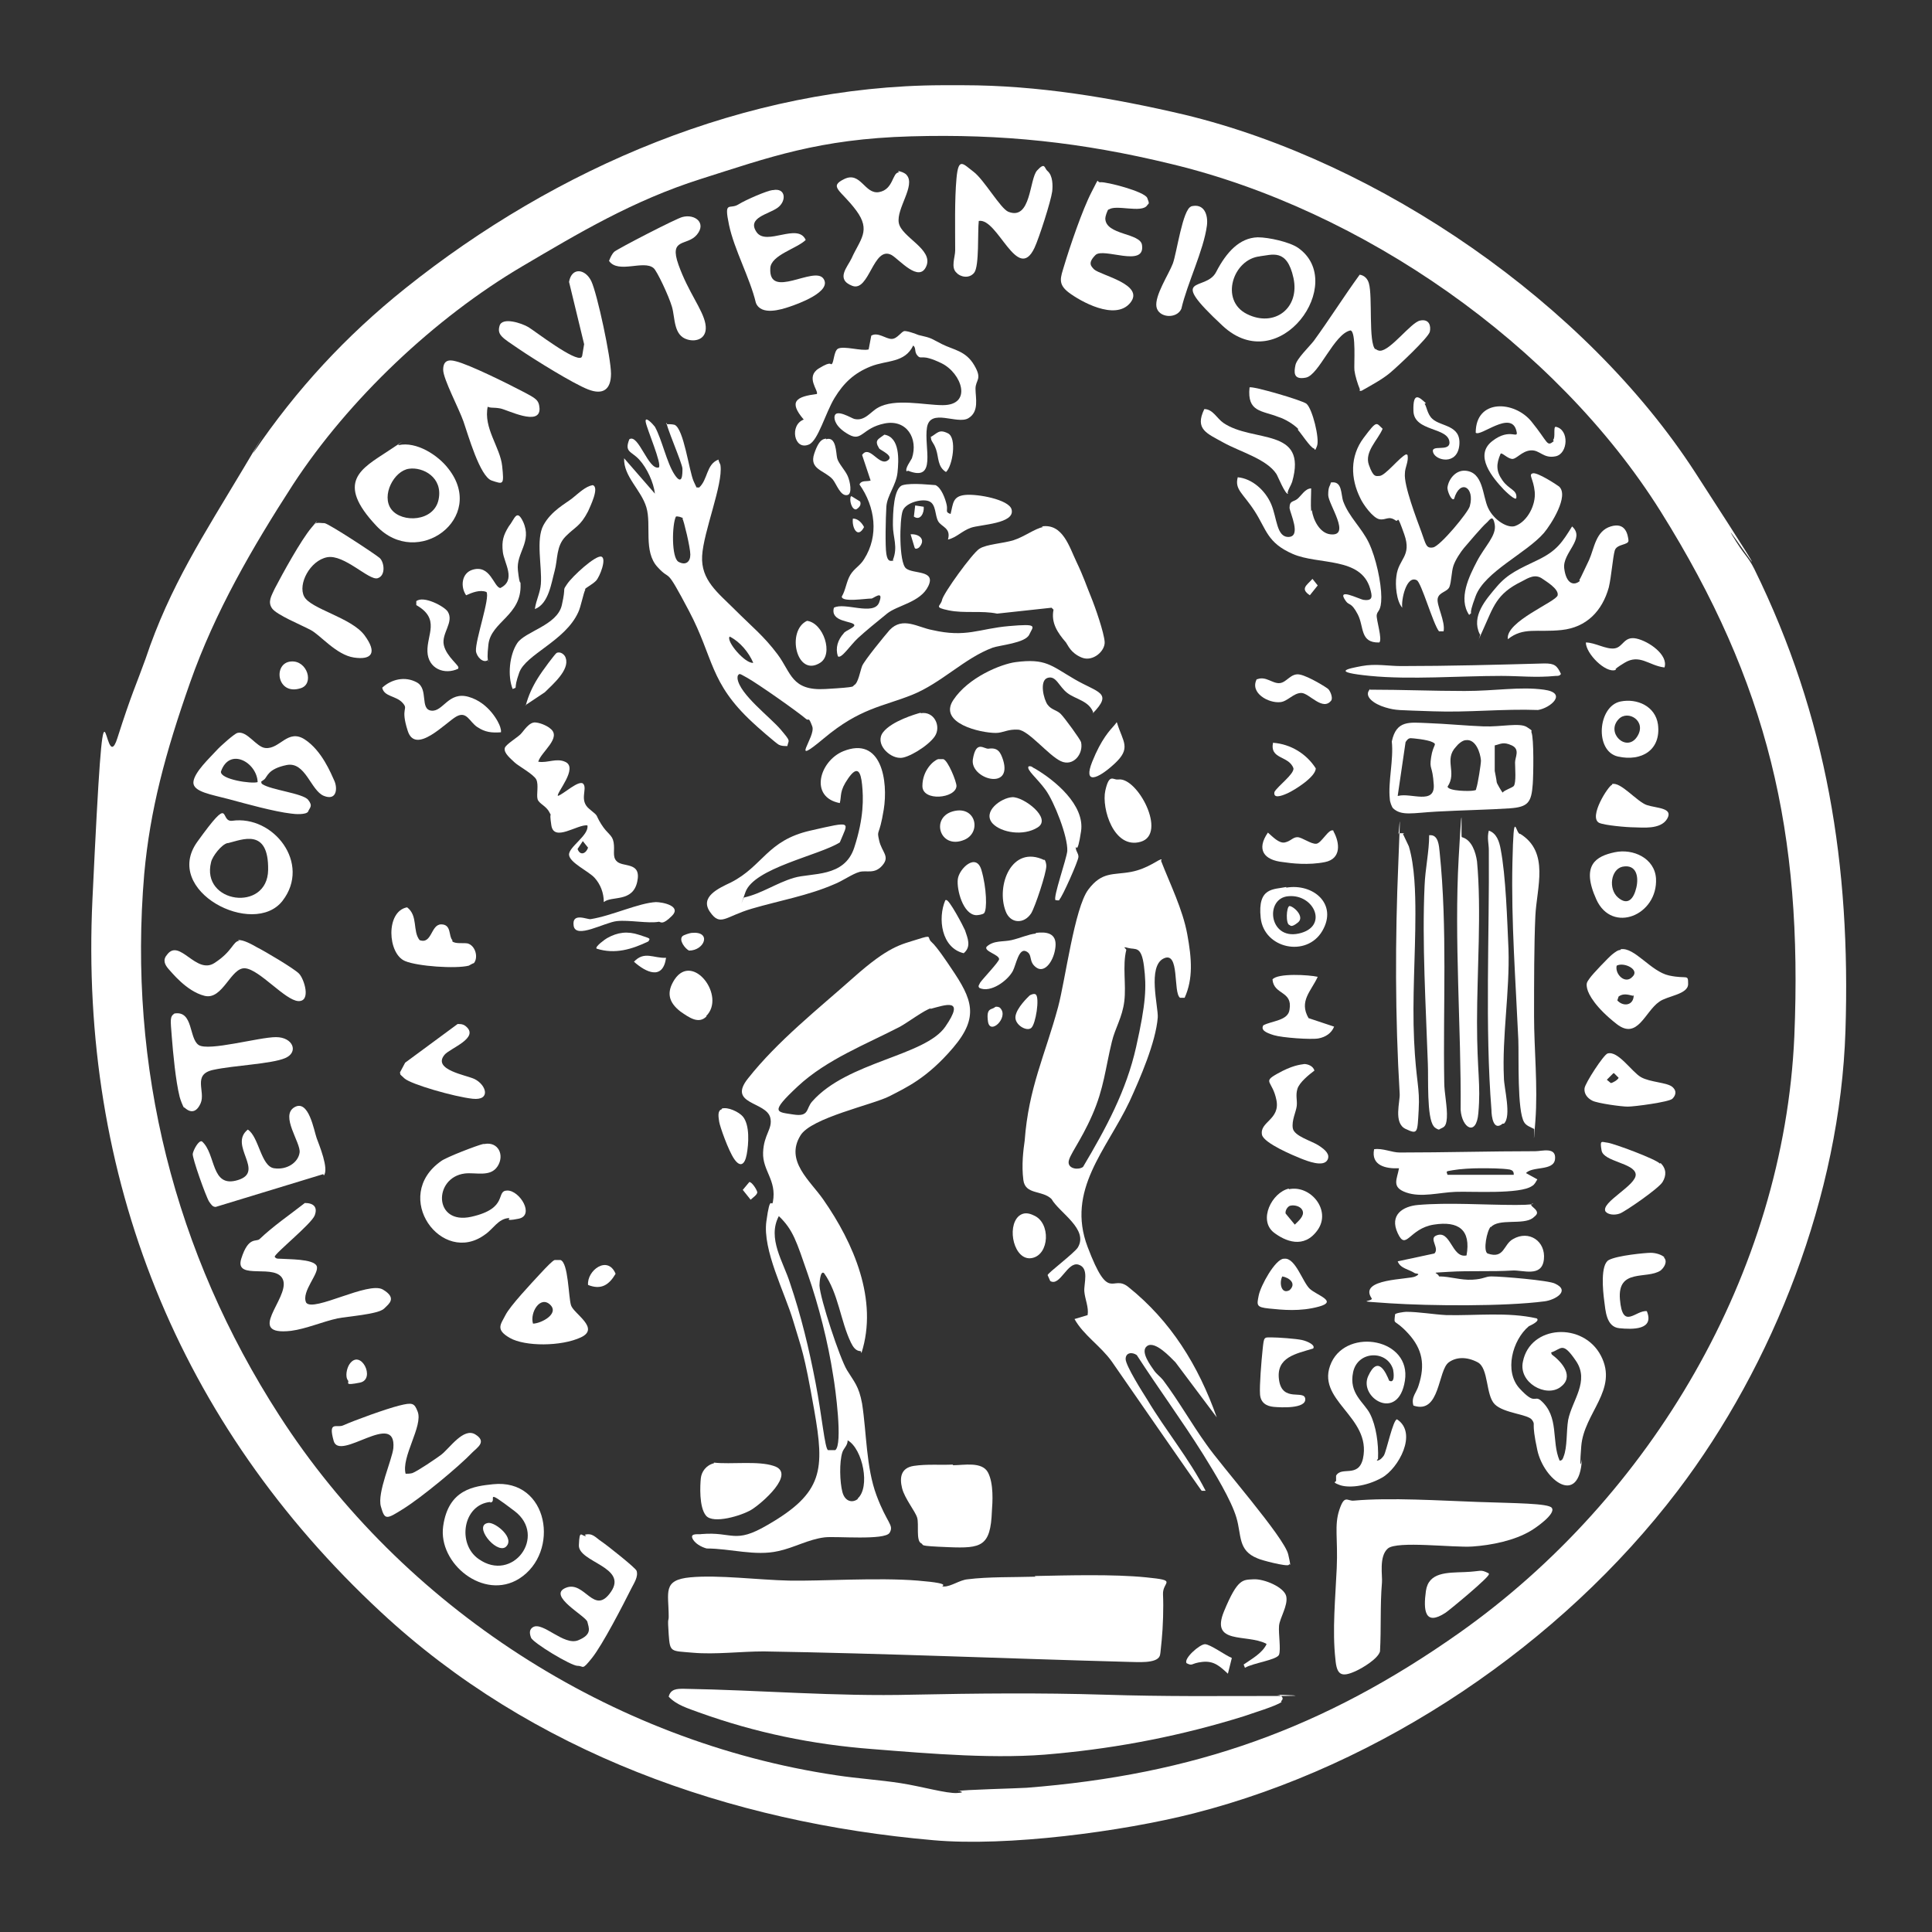<?xml version="1.0" encoding="UTF-8"?>
<svg id="Logo_x5F_Black_x5F_NTUA_xA0_Image" xmlns="http://www.w3.org/2000/svg" version="1.1" viewBox="0 0 294.7 294.7">
  <rect x="0" y="0" width="294.7" height="294.7" fill="#333333" stroke="none"/>
  <!-- Generator: Adobe Illustrator 29.2.1, SVG Export Plug-In . SVG Version: 2.1.0 Build 116)  -->
  <defs>
    <style>
      .st0 {
        fill: #fff;
      }
    </style>
  </defs>
  <path class="st0" d="M143.6,13h3.3c11.4,0,22.7,1.9,33.8,4.5,29.8,7.2,61.2,28.8,77.9,54.6s3.7,6.3,5.6,9.5,2.4,3.2,3.4,5.2c11.1,22.6,14.7,45.3,13.9,70.4s-11,51-25.6,70.2c-17.8,23.4-45.2,41.9-73.8,49.2-11,2.8-28.5,5.1-39.7,4.1-31.1-2.7-61.3-13.4-84.3-34.8-30.9-28.7-46-66.4-44-108.7s1.6-17.7,3.8-24.6,2.9-8.2,4.3-12.1c3.7-11.1,9-19.1,14.9-29s1-1.7,1.6-2.5c6.5-9.6,14.1-17.8,23.1-25,23-18.4,52-30.9,81.9-31ZM146.2,273.2c.5-.2,8.9-.4,10.4-.5,25.5-2,45.3-9,66.1-23.7,29.1-20.6,49.4-54.8,51-90.9,1.3-31.1-4-53.9-20.4-80.1-16-25.5-45.5-46-74.7-53-13.6-3.3-25.7-4.6-39.7-4.2s-21.6,3.2-32,6.5-18.7,8.3-27.2,13.3c-13.4,7.9-26.5,20.3-35,33.3-6.2,9.6-11.9,19.4-15.7,30.2s-6.1,19.4-7,29.2c-2.5,29.5,4.6,57.8,20.6,82.6,18.8,29.2,50.6,49.8,85,54.9,3.3.5,6.6.7,9.8,1.2s7,1.6,8.6,1.5.1-.3.2-.4Z"/>
  <path class="st0" d="M131.3,206.1c-.8,0-1.2-.7-1.5-1.3-1.6-3.3-1.9-7.5-4.1-10.6-.6-.5-.7,1.6-.7,1.9.1,2,3.1,11.1,4.2,12.9s1.8,2.4,2.3,5.1c.7,4.5.6,9.7,2.2,14s2.7,4.5,2,5.7-8.2.5-9.9.7c-2.5.3-4.7,1.6-7.1,2.1-3.5.8-7.3-.4-10.9-.4-.8-.2-1.9-.8-2.2-1.6s1.1-.5,1.4-.6c4.8-.4,5,1.6,10.1-1.4,8.5-4.9,8.7-8.4,7.1-17.5s-1.9-9.2-3.2-13.6-4.7-10.8-4.1-15.2.8-2,1-3c.6-3.3-1.6-4.7-1.5-7.5s1.5-3.6,1.1-5.3c-.6-2.5-6.6-2-3.4-6,4.5-5.7,10.7-10.6,16.1-15.4s7.2-5,9.7-5.8,1.4-.3,2.2.4,2.4,3.1,3,4c3.2,4.7,4.3,7.4.3,12.1s-7.2,6.1-9.7,7.4-12,3.3-13.6,6c-2.4,3.9,1.5,6.9,3.5,9.8,4.6,6.6,8.4,15.3,5.8,23.4ZM142,153.8c-.9.2-3.6,2.2-4.7,2.8-5.2,2.7-11.2,5-15.6,9.1s-3.2,3.9-.7,4.3,1.9-.9,2.9-2c5.4-6.1,17.2-6.9,20.3-11.4s0-3.3-2.3-2.7ZM127.4,221.2c1.2-.8,0-9.6-.3-11.3-.8-5.2-2.2-10.7-3.9-15.6s-2.2-6.7-4.4-8.8c-1.8,3.4.7,7,1.7,10.2,1.7,5,2.9,10,3.9,15.2s1.4,10,1.9,10.3h1.1ZM130.8,228.6c2-1.7.8-7.6-1.5-8.9,0,.8-.6,1.2-.8,1.8-.5,1.5-.4,4.6,0,6.1s1.6,1.7,2.4,1Z"/>
  <path class="st0" d="M177.1,131.3c1.4,3.6,3.3,7.4,4,11.2s.9,6.8-.4,9.7h-.7c-1.1-.8,0-7.2-2.5-6s-.8,7.4-.9,9c-.3,3.8-2.7,9.3-4.3,12.8-3.5,7.4-9.7,13.5-6.4,22.2s3.7,4.1,6.2,6.1c6.5,5.2,10.7,12,13.5,19.9l-6.3-8.4c-.8-.8-3.1-3.3-4.3-2.5s.6,3.1,1,3.7,1,1,1.4,1.5c2.4,3.2,4.3,6.6,6.6,9.8,2.2,3.2,11.9,14.2,12.5,16.8s.1,1.1.1,1.6c-.3.3-4.2-.7-4.8-1-3-1.2-2.4-3.5-3.2-6.2s-3.3-6.8-5.1-9.7c-3.2-5.1-6.8-10-10.1-15.1-.7-.5-1.7-.4-1.7.6s2.6,5.1,3.3,6.2c2.8,4.7,6.4,9,8.9,13.9h-.6c0,.1-13.7-19.7-13.7-19.7-1.7-2.4-4.3-4-5.7-6.5l2-.6c.2-1.2-.4-2.4-.5-3.6s.8-3.6-.9-4.1-2.8,3.4-4.3,2.5l-.4-.9c0-.3,4-3.3,4.6-4.2,1.7-2.8-2.8-5.3-4-7.4-1.4-1.4-4-.6-4.3-2.9s0-4.6.2-6c.6-8.1,3.1-13,5.1-20.4,1.1-4.1,2.5-15.1,4.6-17.9s3.8-2.2,6.5-2.7,4.4-2.1,4.7-1.9ZM165.2,178c3.5-5.9,6.6-11.6,8.1-18.3s1.6-9.1,1.2-12.3-1.3-2.5-2.4-2.8-.3.1-.3.3c-.6,2.4,0,5.3-.3,7.8s-1.4,4.1-1.9,6.2c-1,4.1-1.2,7.1-3,11.2s-3.6,6.2-3.6,7.2,1.5,1.2,2.2.7Z"/>
  <path class="st0" d="M157.8,240.4c5.1-.1,12-.3,17,.2s2.5.6,2.6,2.6,0,5-.2,7-.2,2.1-.3,2.4c-.5,1.2-3.5.9-4.7.9-18.6-.5-37.2-1.3-55.7-1.6-3.5,0-7.4.5-10.8.2s-3.5,0-3.7-2.8,0-1.9,0-2.7c0-3.7-1-5.6,3.3-6s10.4.4,15.1.5,13.5-.5,19.6,0,2.9.9,4,.9,2.4-1,3.6-1.1c3.1-.4,7.2-.3,10.4-.4Z"/>
  <path class="st0" d="M195.5,259.6c-.7.6-4.7,1.8-5.8,2.2-9.3,2.9-18.9,4.8-28.7,5.7-8.7.9-19.1,0-27.9-.7-9.2-.7-17.9-2.5-26.5-5.6-1.6-.6-3.4-1.1-4.6-2.4.3-1.2,1.3-1.2,2.3-1.2,11.7.2,23.1,1.2,34.9.9,9.7-.2,19.5-.3,29.2,0s16.7.2,25.2.2.8-.2,1.1-.2c.7,0,1.3.5.7,1Z"/>
  <path class="st0" d="M101.6,64.7c.5,0,.9,0,1.3.1,1.4.6,2.2,7,2.9,8.6s.4.7.8,1c1.4-1.2,1.1-3.6,3-4.3,0,.3.3.7.3.9.4,2.9-2.6,10.1-2.8,13.8s2.4,5.6,5,8.2,4.4,4,6.5,6.8,2.1,5.6,7.3,5.3,4-.4,4.4-.6c.6-.3.9-2.1,1.2-2.9s3.5-4.7,4.2-5.5c2-2.1,4.3-.4,6.5,0,5.2,1.2,7.1-.2,11.7-.6s3.7,0,3.1,1.3-4.5,1.6-5.6,2c-4.3,1.6-7.8,5.4-12.3,7.2s-7.9,2-13.4,6.6-1.2-.2-1.8-1.8-.5-.8-.9-1.1c-1.4-1.2-7.4-5.4-9-6.3s-.8-.4-1.2-.6c-.3.2-.3.3-.3.7.3,2.4,5,5.9,6.6,7.8s1.2,1.5,1,2.5c-.5,0-.9,0-1.3-.2s-3.5-2.9-4-3.4c-6.6-6.1-5.9-9.8-9.7-17s-2.6-4.3-4.8-6.7-.9-6.4-1.7-9.1-3.5-4.7-3.4-7.5l4.7,5.4c-.2-1.7-1.2-3.9-2.4-5.2s-2.3-1.1-1.5-3.1c1.4-.9,2.9,4.8,4.5,4.3.5-.5-1.8-5.8-2-6.9s1.1.3,1.4.7c1.1,2,1.8,5.5,3,7.3s1.2-.1,1.2-.9-2.7-6.9-2.4-7.1ZM104.2,79.1c-.1-.2-.9-.4-1.1-.3-.6,1.2-.7,6.3.4,6.9s1.8,0,1.8-1.1-1-5.2-1.2-5.5ZM114.9,101.1c-.7-1.6-2-3.2-3.6-4-.6.7,2.4,4.2,3.6,4Z"/>
  <path class="st0" d="M236.7,206.6c1.6,1.2,3.5,3.4,1.3,5s-6.4-.7-5.7-3.9c1.1-5.6,9.2-6.1,11.9-.9s-2.6,8.7-3,13.8.2,1.4.1,2c-.4,7.3-5.8,3.2-6.8-1.4s-.2-3.7-.8-4.6-4.3-1-5.7-2.4-.9-5.5-2.6-6.4-3.3-.8-4.4,0c-1.7,1.2-1.3,8-5.4,6.6-.4-1.3.5-2,.8-3.1,1-3.1.6-5.5-1.6-7.9s-2.2-1.1-2-2.9c0-.2,1.4-.4,1.7-.4,1.9,0,4.2.4,6.1.5,4.6.1,9.4-.5,13.8.5.6.4-1,1.1-1.2,1.2-2.5,2.1-3.8,6.9-1.4,9.5s2.2,1,3.2,1.8c2.9,2.5,1.6,6.2,2.9,9.2.4,0,.5-.3.6-.6.6-1.5.4-3.8.7-5.6.6-3,3.3-5.9,1.2-9s-2.2-1.8-3.8-1.3Z"/>
  <path class="st0" d="M236.7,230c.7.9-2.5,3.1-3.2,3.5-2.5,1.5-6,2.2-8.9,2.4s-11.5-.9-12.9.3-.8,4.2-.9,5.2c-.3,3.5-.1,7-.3,10.5-.3,1.1-2.6,2.5-3.7,3-2.2,1-2.9.6-3.1-1.8-.5-4.4,0-9.4.2-13.9s-.4-6.5.4-8.9,1.2-1.3,2.2-1.4c5.6-.5,13.2,0,18.9.2s10.8.2,11.3.9Z"/>
  <path class="st0" d="M214.7,69.4c.2,1-.4,1.9-.4,2.8-.2,1.8,1.8,7,2.5,8.9s.7,2.6,1.8,2.4,5.4-5.4,5.6-6.3c.8-2.9-1.5-4.2-2.4-1.1-.4.4-1.1-1.3-1-1.8.2-1.3,1.3-2.6,2.7-2.5,2.8.2,2.6,3.8,3.5,5.7s3.1,3.2,4.2,2.7c1.8-.7,3.1-3.2,2.9-5.2s-1-2.6-.3-2.8,3.6,1.7,4,2c1.6,1.4-1.2,5.8-2.3,7.1-2.7,3.1-9,5.9-10.4,9.6s-.2,2.1-1,2.9c-1.7-2.5,0-5.9,1.2-8.2s3-3.9,2.7-5.6-.8-.6-1.3-.2-2.9,3.2-3.4,3.8-1.3,1.8-1.6,2.7-.3,2.4-.6,3.2-1.6.8-1.8,1.8,1.2,3.5.9,5h-.7c-.9-1.1-2.7-7.5-3.4-7.8-1.6-.8-2.4,3.1-2.2,4.2-.9-1-1.1-3.5-.9-4.8.3-2.7,2.4-3,1.2-6.4s-.8-1.8-1.3-2.1c-1.1-.8-1.5,0-2.5-.2s-2.5-2.3-2.9-3.2c-1.5-3-1.6-6.4.5-9.2s1.9-2.3,2.9-1.4c-.7,1.7-2.8,3.5-2.1,5.5s1.1,1.7,1.6,1.7c.9,0,3.1-2.9,4.1-3.3Z"/>
  <path class="st0" d="M227.4,187.1c-.6.6-1.2,3.7-.5,4.1,2.6.9,2.4-1.4,3.9-2.2,2.4-1.4,5,.3,4.7,3.1s-3.2,1.6-4.8,1.7c-3.2.2-6.5,0-9.7.2s-1.7,0-1.5.7c1.7,0,3.3.6,5.1.5s1.9-.5,2.9-.5c1.5,0,8.8.6,9.7,1.1,2.4,1.1,0,2.5-1.6,2.7-6.1.8-17.4.7-23.6.3s-2.3-.2-2.8-.8c-2-3,5.7-2.8,6.7-3.3s0-.4-.1-.5c-.9-.6-2.2-.7-2.6-1.8l5.6-1.2c.8-.8-.8-2.2.2-2.7,2.3-1.1,2.4,3.5,4.7,3,.7-3.9-1.2-5.3-5-4.7s-4.2,4.1-5.5,1.3.8-4.1,3.1-4.3c4.6-.4,10.2,0,14.9,0s1.5-.6,2.6.3.6,1.2,0,1.7c-1.5,1.1-5.2,0-6.4,1.4Z"/>
  <path class="st0" d="M158.9,80.3c3.2-.5,4.2,3.1,5.3,5.4s1.5,3.6,2.2,5.3,2,5.5,2.1,6.9-1.8,3.1-3.5,2.4-2.1-1.9-2.4-2.3c-1.3-1.5-2.3-3-1.9-5l-.3-.3-8.3.9c-2.4-.5-5,0-7.4-.5s-1.2-.6-1-1.6,4.6-7.1,5.7-7.8,3.6-.8,5.2-1.3,3.3-1.8,4.5-2Z"/>
  <path class="st0" d="M136.2,85.4c.8-2,0-3.4,0-5.3s.1-5.7,1.5-6.1,4.7,0,5,0c.9.4,1.5,2.1,1.7,3s-.3,1.1.6,1.4c.4-1.6.3-2.7,2.2-2.9s6.7.7,7.1,2.2c.6,2.2-4.8,2.3-6.2,2.8s-2.2,1.5-3.5,1.8c.5-1.8-1-1.9-1.5-2.8s-.3-2.5-1.3-3-3.6.1-4.1,1.4-.6,7.9.5,8.8,4.6.2,3.4,2.7-4.7,2.9-6.3,4.2-3.2,2.6-4.4,3.7-2.6,3.3-3.1,2.8c-.4-1.3,0-2.5.9-3.5.2-.4,1.8-.9,1.6-1.3-.3-.6-3.7-.4-3.1-2.6,1.6-.9,6.1,1.3,6.9-.8s-1-.5-1.2-.6c-.9,0-4.5.6-4.5-.3.6-1,.7-2.3,1.3-3.3s1.5-1.4,2.1-2.4c2.3-3.6,1.7-8-.7-11.4.3-.7,1.1-.4,1.7-.6l-1.3-3.9c1.1-1.6,2.5,1.6,3.8.9s-1-1.6-1.2-1.9c-.8-1.3-.1-1.4.8-2.1,2.4.4,2.2,3.9,2,5.8s-1.6,3.5-1.7,5.2-.2,6,0,7.2.6,1.1,1.1,1Z"/>
  <path class="st0" d="M113.5,136.9c2.7-.6,4.9-2.2,7.6-3s7.7,0,9.2-4.6,1.4-7.6,1.2-9.6-.7-3-2.1-1-1,2.6-1.3,3.8c-4.7-.9-3.1-6.4.5-7.9,5.9-2.4,6.9,4.6,6.2,8.9s-1.1,2.9-.7,4.7,1.7,2.4.5,3.8-2.4.7-3.5,1-2.6,1.4-3.9,1.9c-3.9,1.7-8.4,2.5-12.5,3.7s-4.8,2.8-6.4.5,1.3-3.6,3.2-4.5c4.9-2.5,5.5-6.4,12.1-7.9s5.8-1.4,4.5,1.8c-3.2,2-13.1,3.9-14.4,7.6s-.2.5-.2.8Z"/>
  <path class="st0" d="M138.3,71.9c-.3-.4.6-1.6.8-2,1-3-.8-6-4.2-5.3s-3.4,2.8-5.4,1.7-2.3-2.3-2.2-2.8c.2-1.2,2.6.3,3,.4,1.6.4,2.5-1.1,3.6-1.7,2.6-1.5,7.1-.4,9.9-.4,4.6,0,2.9-4.9-.2-6.4s-3-.5-3.6-1.1-.2-1.2-.7-1.6c-1.3,2.7-4,2.2-6.5,3.2s-4.1,2.5-5.5,4.8-2.5,6.5-3.9,7.1c-2.3,1-3-3-.8-3.8-2.4-2.8-1.1-3.5,2-3.9.3-.5-1.8-2.6.3-3.9s1.7-.4,2-.7.3-1.9.9-2.3c.9-.5,3.6.4,4.7.1l.4-2.1c1-.6,2.2.5,3.1.5s1.5-1.2,2-1.2,1.6.4,2.1.6c2.2.5,1.8.5,3.6,1.4s3.6,1,4.9,3.2.2,2.2.2,3.6.6,3.5-1.1,4.5-5.8-1.6-6.3,1.4,1.6,8.4-2.9,6.6Z"/>
  <path class="st0" d="M212.5,123.3c-.2-.2-.5-1-.5-1.4-.3-2.6.6-6,.3-8.8.7-3.3,2.7-2.9,5.5-2.8s5.8.4,8.5.5,5.5-.6,6.6.1.6.5.7.8c.4.9.3,6.6.2,7.9-.2,2.8-.7,3.5-3.5,3.7s-7.6.3-11.2.5-5.3.7-6.6-.5ZM213.3,121.4c1.9-.5,5.6,1.4,5.4-1.7s-.7-2.2-.4-4.2,1-1.9.2-2.3-3.1-.6-3.3-.6c-.4,0-.6.3-.8.6l-1.2,8.2ZM223.6,112.9c-.5,0-1.2.6-1.5,1-1.9,2,.2,3.9-1.3,6.1.2.7,3.4.7,3.9.6s.4,0,.5-.4c.2-.5.7-3.6.7-4.2-.1-1.2-.8-3.3-2.3-3.1ZM228,113.7v3.9c0,0,.3,1.5.3,1.7s.8,1.5.9,1.6c.3-.4,1.4-.7,1.7-1,.4-.5.2-2.8.2-3.6s.8-2-.5-2.6-1.7-.2-2.6,0Z"/>
  <path class="st0" d="M166.8,108.8c-.6-1.9-2.7-2.1-4-3.1s-1.7-2.7-3-2.3-.6,3.3,0,4.1,1.4.8,2,1.4,3,3.9,3.1,4.3c.4,1.8-1.2,3.8-3.1,2.9s-4.9-4.7-6.5-4.8-2.3.5-3.4.5c-2.4,0-8.8-1.5-6.5-5s7.3-5.5,9.5-5.8c4.6-.6,5.4.5,9,2.6s5.9,2,2.8,5.2Z"/>
  <path class="st0" d="M82.2,116.2c1.3.2,2.7-.6,4,0,2.1.9-1.4,4.8-1.1,5.2.8-.2,3.3-2.6,3.9-1.8s-.7,2.5.9,3.8.8.7,1.8,2.3,1.7,1.6,1.9,2.8-.2,2.1.4,2.8c.9,1.1,3.9,0,3.2,3.2s-3.9,2.1-5.1,3.1c0-1.4-.5-2.7-1.4-3.7s-3.8-2.3-3.9-3.5,3.1-3,2.8-4.5c-1.5-.2-5.1,2.6-5.5,0s.2-1-.3-2-1.6-1.3-1.8-2,.2-2.2-.2-3-2.8-2.1-3.3-2.6-1.7-1.4-1.5-2.2c.1-.5,1.9-1.6,2.4-2.1s1.3-1.9,2.3-1.8,2,.7,2.2.9c1.9,1.4-1.4,3.6-1.8,5.1ZM88.9,128.3l-.8,1.2c.4,1.1,1.3.7,1.6-.2l-.8-1Z"/>
  <path class="st0" d="M200.1,77.8c.2,1.5,1.2,3.5,2.8,3.7,3.3.4-.3-4.6-.3-6s.3-1.3.4-1.9c1.8-.3,1.5,1.8,1.9,2.9.9,2.4,2.8,4,3.9,6.3s1.9,6.1,1.9,8.3-.6,2-.7,2.7.9,3.7.4,4.2c-3,.1-2.3-2.4-3.3-4.3s-1.3-1.3-1.8-2c-1.6-2.2,2-.3,2.7-.2,1.5.2,1.3-.6,1-1.7-1.4-4.9-7.9-3.6-11.8-5.3s-4-3.7-5.8-6.5-3.1-3.3-2.6-5.2c2.2.2,4.2,2,5.1,4.1s.8,5.1,2.7,5,.2-3.6.1-4.4c0-1.2.6-.9,1.2-1.4s1.2-1.6,2.1-1.6c0,1.1-.1,2.4,0,3.5Z"/>
  <path class="st0" d="M240.9,88.5c.1-.1,1.3-2.7,1.5-3.1.8-1.8,1-4.4,3.3-5.1s2.6,1.3,2.7,2.1-1.8.5-2.1,1.6-.5,3.9-.9,5.6c-1,3.6-3.4,6.1-7.2,6.5s-5.8-.5-8.2,1.4c-.4-2.7,7.4-5.7,7.6-6.7s-1.9-2.2-2.3-2.5c-1.1-.8-2.1-.2-3.2.4-3.9,1.9-4.3,3.9-5.9,7.4s-.1.5-.5.6c-1.3-2.7.9-5.2,2.6-7.2s3.4-2.7,6.3-4.1,3.7-2.7,5.2-5.1c2.1,1.9-1.5,4-1.2,6.4s1.5,2.7,2.4,1.9Z"/>
  <path class="st0" d="M145.4,223.5c1.6,0,4.4-.6,5.3,1.1s.7,4.6.6,5.9c-.2,5.4-1.6,5.7-6.6,5.5s-3.6-.3-4.2-.6c-.8-.4-.3-2.9-.6-3.9s-1.9-2.9-2.3-4.5-.2-3.1,1.8-3.4,4.2-.1,5.9-.2Z"/>
  <path class="st0" d="M58.6,199.6c-.9.9-5.7,1.2-7.1,1.5-2.3.5-4.8,1.6-7.1,1.9-7.1.8-.3-4.9-1.2-7.7s-7.5.2-6.4-3.3,2.3-2.5,2.8-3c2.1-2,4.6-3.7,6.9-5.5,1.3,0,2,.6,1.5,1.9s-6.1,5.8-6.1,6.3c.2.3.4.3.8.3,1.2.1,5.1,0,5.6,1.1s-2.4,3.9-1.6,5.6c1.1,1.5,9.5-3.3,11.7-2s.9,2.2.3,2.8Z"/>
  <path class="st0" d="M232.7,178.9l1.8,1c-.2.3-.4.8-.8,1-1.8,1.3-9.2.8-11.7.9s-5.2.9-7.5.1-1.4-2-1.1-3.7c-2,.1-4.3-.4-3.8-2.9,1.3-.2,2.7.5,3.9.5,6.9,0,13.8-.2,20.7-.2,1,0,3.2-.7,3,1.2s-3.5,1-4.5,2.2ZM230.9,179.1c0-.4-.2-.6-.6-.7-1.2-.2-3.2-.2-4.5-.2s-3.1.1-4.2.3-1,.1-.8.7h10.1Z"/>
  <path class="st0" d="M40,119.6c1.3.9,6.2,1.4,7,2.4s.2,1.2,0,1.8c-.3.5-2,.4-2.6.3-2.6-.3-6.9-1.5-9.5-2.2s-5.5-1.1-5.4-2.6,2.6-3.8,3.4-4.7,2.9-2.7,3.3-2.8c1.5-.4,2.9,2.2,4.3,2.3,2.2.2,3.4-3,6-1.3s4,5.2,4.5,6.3.4,3.1-1.6,2.3-2.8-5.3-5.7-4.7-2.9,1.8-3.4,2.2-.5.2-.4.6ZM39.3,119.3c-.1-3-4.3-5.4-5.6-1.6-.1,1.2,4.7,1.9,5.6,1.6Z"/>
  <path class="st0" d="M48.2,79.8c.4-.1.8,0,1.3,0,.7.1,7.7,4.7,8.4,5.3s1,2.7-.3,3.1-5.1-3.7-7.7-3.2-4.5,4.1-3.5,6,7.2,3.2,9.2,5.9,1.1,3.8-1.6,3.4-5.1-3.4-6.6-4.2-5.2-2.3-5.9-3.3-.1-1.9.4-3c1.2-2.3,4-7.4,5.6-9.3s.4-.5.7-.6Z"/>
  <path class="st0" d="M169.1,31.9c-.2.2-.5,1.1-.5,1.4,0,2.6,5.4,2.2,5.6,4.1.5,3.5-5.9.3-7.1,1.5s-.7,1.7-.2,2.2c1,.9,7.8,2.3,5.5,5.1s-7.7-.3-9.4-1.6-1.2-2.3-.7-4c.9-3,2.8-8.6,4.2-11.3s.6-1.4,1.4-1.5,6.7,1.4,7.1,2.4.2.8,0,1.1c-.8,1.3-4.9-.2-5.9.7Z"/>
  <path class="st0" d="M234,172.2c-.6-.3-1.2-.5-1.5-1-1.1-1.7-.8-10-.9-12.6-.4-8.9-1.1-18-.9-27s.5-4.2,1.2-4.4c4.5,2.8,2.5,8.2,2.3,12.5s-.2,10.3-.2,15.3.6,10.7.2,16-.1.8-.2,1.2Z"/>
  <path class="st0" d="M35.4,125.2c6.3-.9,12.1,6.5,7.7,12.2s-18.4-1.5-13-9,3.3-3,5.3-3.2ZM34.7,128.6c-.9.2-2.3,2-2.5,2.9-1.6,6.3,8.6,7.7,8.7,1.2s-4-4.6-6.1-4.1Z"/>
  <path class="st0" d="M159.8,26.1c.8.7.8,2.2.7,3.1-.2,1.5-2,7.1-2.7,8.6-2.6,5.5-5.6-4.6-8.5-4.1-.2,1.6.1,6.9-.7,7.9s-2.2.6-2.7,0c-.9-.8-.2-2.4-.2-3.4,0-3.5-.1-7.7.2-11s1-2.2,2.6-1,4.1,5.6,5.3,6.1c3.5,1.4,3.2-5,4.4-6.3s1.1-.4,1.5,0Z"/>
  <path class="st0" d="M191.9,36.2c1.6,0,4.8.7,6.1,1.6,7.6,5.3-2.8,20-11.5,11.9s-2.6-5.1-1-8.2,3.6-5.2,6.3-5.3ZM192.2,39.1c-4.1.4-6.2,6.7-2,8.8s8.1-.9,7.1-5.5-3.3-3.5-5.2-3.3Z"/>
  <path class="st0" d="M210,222.8c.5,0,.9-.5,1.1-.8.4-.7,1.4-5.5,2-5.5,3.2,2.1.2,7.5-2.3,8.9s-5.2,1.6-6.5,1.1-.4-.4-.5-.7v-.7c.8-1.5,3.4.4,4.1-2.6,1.4-6.5-7.5-8.9-4.8-14.7,2.5-5.3,12.2-3.6,11.2,2.8s-7.1,2.6-5.6-.7,2.7-.5,3.2.7c.9.5.7-1.2.6-1.7-.9-3-5.4-2.9-6.1.4s1.7,4.6,2.6,6.4,1.3,4.5,1.2,6.8Z"/>
  <path class="st0" d="M209.8,53.2c.2.2.5.3.7.3,1.6,0,4.7-4.3,6.1-4.6s1.7.8,1.5,1.7-4.9,5.3-6.1,6.3-2.9,1.9-4.3,2.7c-.5.1-.2,0-.3-.3-.3-.7-.7-2-.8-2.8s.3-5.9-.6-6.1c-2.5.5-4.8,6.8-6.8,7.2s-1.8-.9-1.6-1.9,2.1-2.8,2.8-3.7c2.4-3.3,4.6-6.8,7-10.1.7.1,1.2.6,1.4,1.3.6,2-.1,9.1,1,10.1Z"/>
  <path class="st0" d="M61.8,224.8c.4,0,.7,0,1.1-.1.8-.3,3.6-2.2,4.4-2.8,1.3-1,3.4-4.2,5.2-3.1s.3,2-.4,2.7c-2.2,2.3-7.8,6.9-10.5,8.6s-2.9,1.8-3.5-.3,1.7-7.1,1.9-8.9c.5-5.9-8.2,2.1-9.1-1.1s.5-1.9,1.5-2.4c1.8-.8,6.5-2.5,8.5-3s2.3-.4,2.8.9c.9,2.2-2.6,7-1.8,9.6Z"/>
  <path class="st0" d="M60.8,67.9c2.7-.6,6,1.5,7.6,3.6,5.9,7.5-4.7,15.4-11,8.7s-2.3-8.7,1.8-11.4,1.1-.8,1.6-.9ZM62.4,71.5c-2.3.3-4.3,4.1-2.7,6.2s6.5,1.9,7.2-1.5-2.4-5-4.5-4.7Z"/>
  <path class="st0" d="M49.3,179.1l-16.4,5c-.5,0-.7-.4-1-.8-.5-.8-2.6-6.7-2.5-7.3s.9-2.1,1.4-1.9c2.2,1.9,1.3,7.2,5.5,5.9s-1.5-5.3,1.5-7.7c1.7,1.1,2,5.6,4,5.9s3.7-.9,3.9-2.4-3-5.6-.8-6.9,3,3.6,3.4,4.7,1.9,4.7,1.1,5.7Z"/>
  <path class="st0" d="M214,127.2c0,0,.8,1.7.9,1.9.9,3,1,7.1,1,10.3,0,6.4-.5,12.9-.2,19.3s.9,7.1.7,10.6-.1,3.8-2,2.9-.8-4.2-.9-5.4c-.7-11.7-.7-23.6-.2-35.3s0-2.9,0-4.4c.3,0,.6,0,.9,0Z"/>
  <path class="st0" d="M137,26.1c.3,0,1.1.3,1.3.6,1.4,1.6-1.6,5.1-1.2,7.3s5.3,4,4.2,6.6-4.1-1-5.3-1.7c-2.8-1.5-3.4,5.7-6,4.7s-.7-2.9-.1-4.2c1.3-2.9,3-4.2.7-7.3s-4.3-3.6-1.8-4.8,3.1,2.4,5.3,2,2-3,3-3Z"/>
  <path class="st0" d="M223,127.7c1.5.4,2.1,2.3,2.3,3.7.7,7.5,0,16.8,0,24.5s.6,9.4.2,13.9c-.3,3.6-2.5,2.3-2.7-.5.1-12.5-1-26-.3-38.4s.3-2.2.5-3.3Z"/>
  <path class="st0" d="M117.9,29c2-.4,2.1,1.7.7,2.7s-4.7,1.5-3.2,3.7,6.3-1.5,7.5,1.2c-1.3,1.3-5.3,2.3-5.4,4.3-.3,4.9,6.7-.4,8.1,1.6s-4,3.9-5.2,4.3-4.3,1.4-5.1-.6c-.9-3.8-3.3-8.1-4.1-11.9s.1-2.3,1.4-3.1,4.4-2.1,5.2-2.2Z"/>
  <path class="st0" d="M88.8,54.3l.3-1.8-2.3-9.5c.4-2.3,2.5-2,3.4-.1s3,11.7,3,14.1-1.2,3.3-3.5,2.4-8.1-4.5-10.6-6.2-3.3-2.1-2.9-3.5,3.4-.4,4.4.2,7.2,5.4,8.1,4.6Z"/>
  <path class="st0" d="M218.1,127.4c1.3-.1,1.4,1.6,1.5,2.6,1.2,11.7.5,23.3.7,35.1,0,1.6.5,3.8.4,5.4s-.6,1.4-1.2,1.8c-.2,0-.7-.3-.8-.5-1.1-1.3-.8-7.5-.9-9.5-.3-8.8-.9-18.5-.5-27.2.1-2.6.7-5.2.7-7.7Z"/>
  <path class="st0" d="M75.2,226.4c8.5-.9,10.3,10.4,4,14.4-5.4,3.4-12.4-2.3-11.6-8s4.8-6.1,7.6-6.4ZM74.8,229.1c-4.2.4-5.1,6.4-1.8,8.7,5.2,3.7,10.5-3.5,5.5-7.3s-2.5-1.5-3.7-1.3Z"/>
  <path class="st0" d="M89.2,234.1c1.2-.3,1.6.4,2.5,1s5.3,4.1,5.4,4.5c.3.9-.4,1.9-.8,2.7-1.3,2.6-4.4,8.6-6,10.6s-1.2,1.2-2.2,1.2-6.8-3.5-7.1-4.3-.2-1.3.3-1.6c1.5-.9,4.7,2.9,6.9,2s1.6-1.9,1.4-2.8-6.2-4-3.3-5.2,4.3,4.4,6.9.6-5-4.5-4.9-7.1.4-1.3,1.1-1.4Z"/>
  <path class="st0" d="M73.9,174.5c2.1-.4,3.1,1.7,2,3.4s-3.3.9-5,1.1c-4.8.6-4.8,7.9,1,6.6s3.6-4,5.5-4,4.2,3.8,1.7,4.3-1-.2-1.5-.1c-1.6.1-2.4,1.7-3.6,2.5-6.6,4.9-14.4-5.8-6.7-11.2.8-.6,5.5-2.4,6.4-2.6Z"/>
  <path class="st0" d="M74.4,62c-.7,3.3,1.9,6.2,2.2,9.1s.2,2.8-1.6,2.2-3.6-7-4.3-9-3.1-6.5-3.1-7.9.8-1.6,1.9-1.3c2.1.5,8.1,3.5,10.2,4.6s2.5,1.3,2.6,2.6c.1,2.8-4.9.2-6,0s-1.4,0-2-.3Z"/>
  <path class="st0" d="M229.2,171.4c-1.4,1.2-1.7-1.1-1.7-2.1-1-12.6-.3-26.8-.4-39.6,0-1-.3-1.9,0-3,1.2.4,1.6,1.7,1.8,2.8.8,4.1,1,10.9,1.2,15.3.2,6.5-1,13.3-.7,19.6,0,1.5,1.2,5.9,0,7Z"/>
  <path class="st0" d="M99.7,40.9c-1.5-1.3-5.4.9-6.8-1.1.2-.5.4-1,.8-1.4.6-.5,9.5-5.1,10.4-5.3,1.9-.5,3.7.9,2.2,2.7s-4.3.4-2.8,4.6,3.7,6.8,4.1,9-1.3,2.8-2.7,2.4c-2.2-.6-1.9-3.3-2.4-5s-2.3-5.5-2.8-5.9Z"/>
  <path class="st0" d="M247.2,144.8c2.1-.4,4.6,3.4,7.4,4s2.9-.3,2.9,1.3-3.2,1.8-4.4,2.7c-2.2,1.5-3.3,5.9-6.5,3.4s-4.3-4.5-4.5-5.4,0-1,.4-1.6,2.9-3.2,3.4-3.6.9-.7,1.3-.7ZM249,149c1.2-1.1-1.3-2.3-2.4-1.7-.3,1.3,1.3,2.9,2.4,1.7ZM249.1,151.9c-.8-.2-1.5-.4-2.2.1l-.2.6c.9,1,2.5.8,2.5-.8Z"/>
  <path class="st0" d="M28.1,169c-.2-.2-.6-1.3-.7-1.7-.6-2.4-1-6.6-1.2-9.2s-.3-3,.4-3.5c2.9-.5,2.2,3.8,3.7,4.8s9.2-1.2,11.8-1.2,3.5,2.3,1.4,3.2-7.8,1.1-11,1.8-1.1,3.3-1.9,5.1-1.9,1.2-2.5.6Z"/>
  <path class="st0" d="M84.7,192.2c.3,0,.5,0,.8,0,1.2.4,1.2,5.6,1.6,6.9s4.5,3.5,1.5,4.9-8.5,1.4-10.8.1-1.4-2.1-.7-3.5,4-4.9,5.2-6.2,2-2.1,2.3-2.2ZM81.3,201.9c1.2,0,4.1-1.5,2.6-2.9s-3.1,1.2-2.6,2.9Z"/>
  <path class="st0" d="M36.3,143.4c.8-.1,2.2.7,2.9,1.1,1.2.6,5.6,3.2,6.4,4s1.9,4.3-.1,4.2-5.9-4.8-8.1-5-3.4,4.9-6.2,4.2-5.1-3.7-5.5-4.1c-.6-.7-.9-1.4-.2-2.2,1.9-2.5,4.4,3.1,7.2,1.3s2.8-3.3,3.8-3.4Z"/>
  <path class="st0" d="M209,105.2c4.8,0,9.6.2,14.4.2s8.4-.7,12.1-.2,1,2.8-.9,3.1c-5.3-.2-10.6.4-16,.2s-5.6-.1-7.3-.6-3.4-1.7-2.3-2.8Z"/>
  <path class="st0" d="M193.1,250.7c-3-1.5-8.5.2-6.4-4.9s2.9-4.8,4.5-4.9,4.7,1.2,5,2.6-1,3.3-1.1,4.5.3,3.6,0,4.4-4.1,1.3-5.2,2l-.2-.5c1.3-.9,2.8-1.7,3.5-3.1Z"/>
  <path class="st0" d="M108.9,223.1c2.6.3,6.7-.3,9.1.5,3.6,1.1-1.9,5.8-3.4,6.7s-5.8,2.2-6.9.9-.9-4.7-.8-5.7.8-2,2-2.3Z"/>
  <path class="st0" d="M74.4,100.7c-.7.5-1.7-.5-1.8-1.4-.1-1.7,2.2-8.2,1.6-9-1-.4-2.2.1-3.1.5-.9-1.3-.7-3.4,1-3.9,2.7-.8,3.2,2.6,4.2,2.8,2.5-1.2.6-3.8.4-5.5s.1-2.6.9-3.9c.9-1.1,1.2-2.8,2.2-.7,1.4,3.1-1.1,4.7-.8,7.4s.4,1.4.4,2.1c.2,4.8-4.5,5.7-4.9,9.2s.3,2.3,0,2.5Z"/>
  <path class="st0" d="M76.4,111.7c-1.4.1-2.4,0-3.6-.8s-1.6-2.5-3.2-1.6-6.2,5.9-7.4,2.2.2-3.2-.8-4.3-2.8-.9-3.1-2.3c1.4-1.3,3.5-1.8,5.3-.8s.4,4.1,2.2,4.3,2.6-3,5.7-2.1,4.6,3.9,4.8,4.6.1.6.1.9Z"/>
  <path class="st0" d="M236.9,67.1c.4-.3,0-2,.4-2,2.1.4,1.9,4.1,0,4.5s-2.4-1-3.8-.9-2.2,1.4-2.9,1.3-1.5-1-1.7-.8c-.7,1.6-.7,2.7.3,4.1s2.2,1.4,2.1,2.6c0,.7-1.8-1.1-1.9-1.2-1.7-1.8-4.6-5.2-1.8-7.4s4.1-.1,3.7-1.6c-.8-3.2-5.5,1-6.2.3,0-5.2,5.9-4.9,8.5-1.7s2.3,3.9,3.4,3Z"/>
  <path class="st0" d="M198.9,162.3c.6,0,1.4.3,1.6,1-.8.6-2.3,1.8-2.6,2.8s0,1.7-.1,2.6-.8,2.2-.6,3.4,2.8,1.9,3.9,2.6,1.8,1.4,1.4,2.2c-.6,1.2-3.1.2-4.1-.2s-5.6-2.3-5.9-3.6c-.4-2,2.8-2.3,2.2-5.3s-2.2-2.7.1-4,3.5-1.4,4.2-1.5Z"/>
  <path class="st0" d="M69.8,156.2c.5,0,.8,0,1.2.3,2.3,1.8-2.4,3.4-3.2,4.4-1.9,2.3,3.4,3.1,4.6,3.7,1.8.9,2.5,3.3-.3,3s-9.4-2.2-10.4-3.1-.5-.5-.7-.9l.8-1.5,8-5.9Z"/>
  <path class="st0" d="M89.3,89.9c-.3.5-.7,2.7-1.1,3.5-2,4.4-8,6.4-9,9.2s-.1,2.1-1,2.5c-.8-2-.5-5.2.7-7s6.1-2.7,6.8-5.8,0-2,.8-3.2,4.3-4.4,5.2-4.2-.2,3.1-.8,3.7-1.5,1-1.7,1.3Z"/>
  <path class="st0" d="M69,143.6c.5.4,1.6.2,2.3.3,1.2.3,1.7,2.1,1,3-.3.1-.6.3-.8.4-2,.5-7.8.1-9.7-.7-2.7-1.1-3-7.6.3-8.2,1.7,1.3.8,3.6,1.9,5,1.9.7,1.7-2.4,3.3-2.4s1.1,1.8,1.7,2.4Z"/>
  <path class="st0" d="M255.1,167.6c-.5.5-5.8,1.2-6.8,1.2s-4.6-.5-5.4-.9-1.3-1.1-1.2-1.9,2.9-5.1,3.5-5.3c1.6-.5,3.7,2.8,5.1,3.6s4,.8,4.8,1.5.4,1.4,0,1.8ZM246.1,163.7l-1,1,.6.5c.3,0,1.1-.5,1.2-.8l-.7-.7Z"/>
  <path class="st0" d="M181.6,31.5c2.1-.6,2.7,1.3,2.5,2.9-.5,3.8-3,8.8-3.9,12.7-.7,1.6-3.5,1.4-3.8-.3s1.9-5,2.5-6.6,1.5-8.3,2.8-8.7Z"/>
  <path class="st0" d="M246.3,130c2.8-.6,6.1.9,6.3,4,.3,5.6-6.7,8.5-9.1,3.2s0-6.6,2.8-7.2ZM247.5,132.2c-1.8.4-2.2,3.4-.7,4.7s2.4.2,2.8-1.5,0-3.6-2.1-3.2Z"/>
  <path class="st0" d="M253.8,191.8c.6.6.1,1.5-.5,2-2.1,1.4-6.6-.4-6.2,4.4s2.4,1.6,4.1,1.8c1.2,2.9-2.2,2.8-4.2,2.6s-2.1-2.7-2.3-4.2-.6-5.5.7-6.2,5.6-1.1,6.4-1.1,1.7.3,2.1.7Z"/>
  <path class="st0" d="M196.5,75.3c-.4.3-1.6-2.7-1.8-3-1.5-2.3-5.6-3.4-8.1-4.8s-4.4-2-2.9-5.1c1.3,0,1.9,1.4,2.9,2.1,4.5,3.1,12.9.6,10.5,9-.2.6-.6,1.1-.7,1.7Z"/>
  <path class="st0" d="M81.6,92.8c.2-1.3.8-2.4.9-3.7.2-2.7-.8-6.8.4-9s3.4-3.3,4.4-4.1,2-1.8,3.1-2c1.1.3-.4,3.3-.7,4-1.2,2.3-1.9,2.3-3.4,3.8s-1.2,3.5-1.7,5.3-.9,5-3,5.8Z"/>
  <path class="st0" d="M201,149c-1,2.2-2.9,3.7-1.4,6.3l3.9,1.3c-.4,1-1.3,1.6-2.4,1.8s-5.5-.1-6.8-.5-2-.8-1.6-1.5c1.3-.7,3.8-.7,4-2.4.5-2.9-2.4-2.2-2.6-4.6.8-1,5.6-.7,6.9-.4Z"/>
  <path class="st0" d="M235.6,101.2c1.5,0,1.9.3,2.5,1.6-.2.3-.4.3-.8.3-3,.3-5.5,0-8.3,0-6.3,0-13.9.6-20,0s-3.4-1.1-1.3-1.5,4.1,0,6,0c7.3,0,14.6-.2,21.9-.4Z"/>
  <path class="st0" d="M247.2,107c2.5-.5,5.3.7,5.7,3.5.5,3.9-2.5,5.7-6.1,4.9s-3.1-7.7.4-8.4ZM246.9,109.7c-2,2.1,1.2,5.1,2.8,2.7s-1.4-4.2-2.8-2.7Z"/>
  <path class="st0" d="M253.3,177.4c.9.9.9,1.9.3,2.9s-5.7,4.5-6.5,4.8-1.8.2-2.2-.3c-.8-1.4,4.8-4,4.6-5.7s-4.9-1.9-5.2-3.6,0-1.3.9-1.2,7.4,2.5,8,3.2Z"/>
  <path class="st0" d="M200.3,205.7c-2.6.8-5.7,1.3-5.2,4.8s3.9,1.4,4,2.9-3.7,1.3-4.8,1.2-2-.6-2.1-1.9.2-5,.4-6.9.2-1.8,1.3-1.8,3.8.2,4.7.4,2.1.8,1.7,1.3Z"/>
  <path class="st0" d="M170.6,118.9c2.9-.4,7.5,8.3,3.4,9.5s-6-5.1-5.4-7.8,1.2-1.6,1.9-1.7Z"/>
  <path class="st0" d="M159.3,131.1c.2.2.3.7.3,1,0,1.1-1.7,6.2-2.3,7.2-1.1,1.7-3.2,1.6-3.9-.3-1.5-3.9.9-10.2,5.9-7.8Z"/>
  <path class="st0" d="M158,142.3c1.6-.2,3.2,0,3,2.1s-1.6,4.1-2.9,3.2-.5-2-1.6-2.5-1.5,2-2,3c-.8,1.5-3.4,3.4-5.1,2.6-.3-.3,0-.5.1-.8.4-.6,2.9-3.2,2.9-3.6,0-.7-2.4-1.2-1.9-1.9,1.1-1,2.5-.7,3.8-1s2.6-.9,3.7-1Z"/>
  <path class="st0" d="M196.6,181.4c3.3-.7,6.5,3.2,4.4,6.2s-5,1.7-6.7.4c-2.4-1.9-.3-6.1,2.3-6.7ZM196.9,183.9c-.4,0-.9.7-.8,1.2l1.4,1.7c.5-.5,1.5-1.3,1.2-2.1s-1.4-.9-1.8-.8Z"/>
  <path class="st0" d="M195.9,192c1.7-.2,2.8,3.6,3.9,4.6s4.3,1.9,1.4,2.7-5.6.5-7.6.3-1.9-.5-1.6-2,2.5-5.5,3.8-5.6ZM195.6,194.7c-.5.9-.2,2.8,1.1,2.1,1.1-1,0-1.9-1.1-2.1Z"/>
  <path class="st0" d="M196.2,135.4c4.1-.7,7.9,2.5,5.5,6.6s-8.9,2.7-9.4-2,2-4.3,3.9-4.7ZM196.6,136.7c-3.7.2-3.1,6.7,1.5,5.7s2.4-6-1.5-5.7Z"/>
  <path class="st0" d="M245.9,119.6c1.3-.4,3.8,2.7,5.3,3.2s4.1.4,3.1,2.1-3.9,1.3-5,1.3-4.6-.3-5.4-.7c-1.6-.9,1.4-5.6,2-5.8Z"/>
  <path class="st0" d="M161.6,137.3c-.2.1-.4,0-.6,0-.4-.4,1.7-6.3,1.8-7.5.1-2.2-2-7.5-3.3-9.3s-3-3.1-2.6-3.6c.5-.1.6.2.9.3,3.1,1.8,7.7,5.6,7.1,9.6s-.8,1.9-.8,2.5.4.8.4,1.4-2.5,6.2-2.9,6.5Z"/>
  <path class="st0" d="M227.1,240.1c.3.3-6,5.5-6.6,5.9-3.2,2.1-3.4-.4-3-3.3s3.2-2.8,5.9-2.9,2.3-.5,3.7.2Z"/>
  <path class="st0" d="M198,65.4c-.7-.7-2-1.5-3-1.8-2.5-1-4.8-.7-4.4-4.5.3-.3,8.2,2,8.7,2.5.9.8,2,5.3,1.6,6.4s-.3.4-.5.4c-.5-.1-2-2.4-2.4-2.8Z"/>
  <path class="st0" d="M140.4,108.8c2.1-.4,3.2,2,2.2,3.5s-4.2,3.4-5.3,3.3c-1.7,0-3.9-2.2-2.6-3.9s5-2.8,5.8-3Z"/>
  <path class="st0" d="M203.4,126.8c1,1.8,1.2,4.2-1.3,4.7s-5.1.2-6.4,0c-2.9-.3-4.1-1.9-2.3-4.5.7.6,1.7,1.7,2.6,1.5s1.2-.8,1.9-.8,2.1,1.1,2.9,1,1.9-2.4,2.6-2Z"/>
  <path class="st0" d="M107.8,155c-1.2,1.3-2.7.2-4-.7-1.8-1.4-2.2-2.9-.9-4.9,2.8-4.2,7.9,2.6,4.8,5.6Z"/>
  <path class="st0" d="M253.8,101.8c-2.3-.3-3.7-2.1-6-.7s-.9.9-1.4,1.1c-1.5.5-4.5-2.5-4.5-4.2,1.4,0,3.1,1.1,4.4.9s1.4-1.9,3.3-1.5,4.9,2.5,4.3,4.4Z"/>
  <path class="st0" d="M191.8,103.6c1.3-.5,2.3.7,3.4.6s1.7-1.6,3.1-1.3,4.1,2,4.3,2.2c.3.3.7,1.2.5,1.7-1.3,1.8-3.4-1.1-4.6-1.1s-2.1,1.3-3.2,1.4c-1.8.2-4.7-1.4-3.6-3.5Z"/>
  <path class="st0" d="M151.4,125.6c-1.6-1.8,1.3-3.9,3-4s6.1,3.2,3.9,4.6-5.6.8-6.9-.6Z"/>
  <path class="st0" d="M69.9,102c-2.1,1-4.6,0-4.7-2.6s2-5-1.7-7.1v-.6c1.1-.9,4.3.8,4.8,1.6,1,1.6-1,3.3-.6,5.1s2.5,3.2,2.2,3.5Z"/>
  <path class="st0" d="M100,137.6c1.1,0,4,.6,2.5,2.1s-1.7.9-2,.9c-1.6.3-4.5-.3-6.4-.1s-6.3,2.8-6.6.7,2.1-.9,2.6-1c3.2-.5,7.4-2.5,10-2.6Z"/>
  <path class="st0" d="M155.4,185.5c.7-.6,1.5-.5,2.3-.1,2.6,1.1,2.4,6-.3,6.5s-3.9-4.7-2-6.4Z"/>
  <path class="st0" d="M150.1,139.3c-.2.2-.9.3-1.2.3-2-.1-3-3.9-2.8-5.5s2.8-4.1,3.6-1.4.9,6.1.4,6.6Z"/>
  <path class="st0" d="M110.1,169.1c.9-.3,2.6.5,3.2,1.2,1.1,1.3.9,4.2.6,5.8s-1,2-1.9.7-2.2-5-2.3-5.7-.3-1.7.4-1.9Z"/>
  <path class="st0" d="M194.2,113.3c2.7.2,5.1,1.7,6.5,3.9,0,1.3-3.2,3.3-4.3,3.8s-2.2.8-2-.2c.5-.9,3-2.7,2.9-3.6-.7-2-3.7-1.3-3.1-4Z"/>
  <path class="st0" d="M123.1,94.7c2.5.3,4.1,5.1,2,6.4-3.6,2.3-5.2-4.9-2-6.4Z"/>
  <path class="st0" d="M126,67c1.6-.5,1.5,2.1,1.7,2.9s1.2,1.8,1.6,2.7.7,2.7,0,2.9c-1.1.3-1.7-1.7-2.3-2.4-1.3-1.4-3.6-1.5-2.8-3.9s1.5-2.2,1.8-2.3Z"/>
  <path class="st0" d="M143.1,115.8c.3,0,.5,0,.8,0,.7.2,2,3.4,2,4.1-.1,1.9-5.2,2.4-5.2,0s1.7-3.9,2.4-4.1Z"/>
  <path class="st0" d="M170.4,110.3c.9,2.9,2.2,3.8-.4,6.2s-4.8,3.2-3.4-.3,2.7-4.8,3.4-5.6,0-.4.5-.3Z"/>
  <path class="st0" d="M217.3,61.6c.3.3.4,1.6,1.2,2.3,1.3,1.2,4.4.9,4.1,4s-3.6,2.4-4,1.1,2.5,0,2.5-1.5c-.1-2.4-5.4-1.6-5.5-4.8s1-2,1.9-1.2Z"/>
  <path class="st0" d="M145.6,123.7c3.3-.7,4.1,3.3,1.5,4.4-3.8,1.6-5.3-3.6-1.5-4.4Z"/>
  <path class="st0" d="M144.3,137.3c.4-.3,2.7,4.1,2.9,4.6.4,1.2,1,2.5-.2,3.5-3.4-.8-4-5.3-2.8-8.1Z"/>
  <path class="st0" d="M80.2,107.6c.4-1.5,1-2.8,1.8-4.1s2.7-3.8,2.9-3.9c.6-.3,1.3.3,1.4.8.6,1.8-2,4-3.2,5.2l-3,2Z"/>
  <path class="st0" d="M150.8,114.2c1.4-.2,1.8.5,2.2,1.7,1.5,4.8-5.1,2.9-4.6-.1s1.7-1.5,2.4-1.6Z"/>
  <path class="st0" d="M187.9,252.9l-.6,2.4c-1.2-1.1-2.1-2-3.9-1.8s-1.4.7-2.4.2c-.5-.7,2-2.9,2.8-2.9s3.1,1.7,4.1,2.1Z"/>
  <path class="st0" d="M98.9,143.6c-2.5,1.2-5.1,2-7.9,1.1-.3-.3,1.4-1.5,1.6-1.6,1.6-.9,3.1-1.1,4.9-.5s1.7.5,1.4,1Z"/>
  <path class="st0" d="M44.4,100.9c2.5-.2,3.6,3.5,1.4,4.1-3.6,1.1-4.2-3.9-1.4-4.1Z"/>
  <path class="st0" d="M141.9,66.7c1.1-.6,1.3-1.3,2.7-.6s.7,5-.3,5.9c-1.3-.8-1.1-2.2-1.5-3.4s-.8-1.2-.8-1.9Z"/>
  <path class="st0" d="M158,151.7c.6.5,0,4.5-.7,5.1s-2.6-.5-2.4-1.8,1.9-2.9,2.1-3.1.8-.4,1-.2Z"/>
  <path class="st0" d="M89.7,196c-.2-2.2,3-4.6,4.2-1.7-1,1.7-2.2,2.5-4.2,1.7Z"/>
  <path class="st0" d="M53.1,210.6c-.5-.6-.2-1.9.2-2.5,1.7-2.5,4.1,2.3,1.6,2.8s-1.6,0-1.8-.3Z"/>
  <path class="st0" d="M101.6,146.1c-.5,3.5-3.1,2.2-4.9.6,1.6-1.7,3-.5,4.9-.6Z"/>
  <path class="st0" d="M104.1,142.8c.2-.2,1.2-.5,1.4-.5,3.1-.3,2,2.7-.4,2.7-.6-.3-1.6-1.6-1-2.2Z"/>
  <path class="st0" d="M152.6,153.8c1.3,1.4-1.6,4.2-1.9,2s.6-1.7,1.1-2.2c.2-.1.7,0,.8.2Z"/>
  <path class="st0" d="M114.3,180.3c.4,0,1.1,1.1,1.2,1.5s-.7.9-1,1.2l-1.2-1.5,1-1.2Z"/>
  <path class="st0" d="M200.2,88.3l.8,1-1.2,1.5c-1.5-1-.5-1.5.4-2.5Z"/>
  <path class="st0" d="M140.2,83.5c-.1.1-.6.4-.7,0l-.6-2c1.3-.1,2.4.8,1.3,2Z"/>
  <path class="st0" d="M140.9,77.3c.1.9-.5,2.2-1.5,1.5l.2-1.7,1.3.2Z"/>
  <path class="st0" d="M130.1,79.1c.8,0,1.4.7,1.7,1.3-1,1.9-1.9,0-1.7-1.3Z"/>
  <path class="st0" d="M129.9,75.7l1.3.8c.2.5-.1.9-.6,1.2-.7.1-1.1-1.5-.8-2Z"/>
  <path class="st0" d="M74.5,232.3c1.1-.1,4.2,2.4,2.6,3.7-1.5,1-5-3.4-2.6-3.7Z"/>
  <path class="st0" d="M196.6,138.2c.6-.1,2.5,1.6,1.4,2.5s-1.2.4-1.3.4c-.6-.1-.5-2.8,0-2.9Z"/>
</svg>